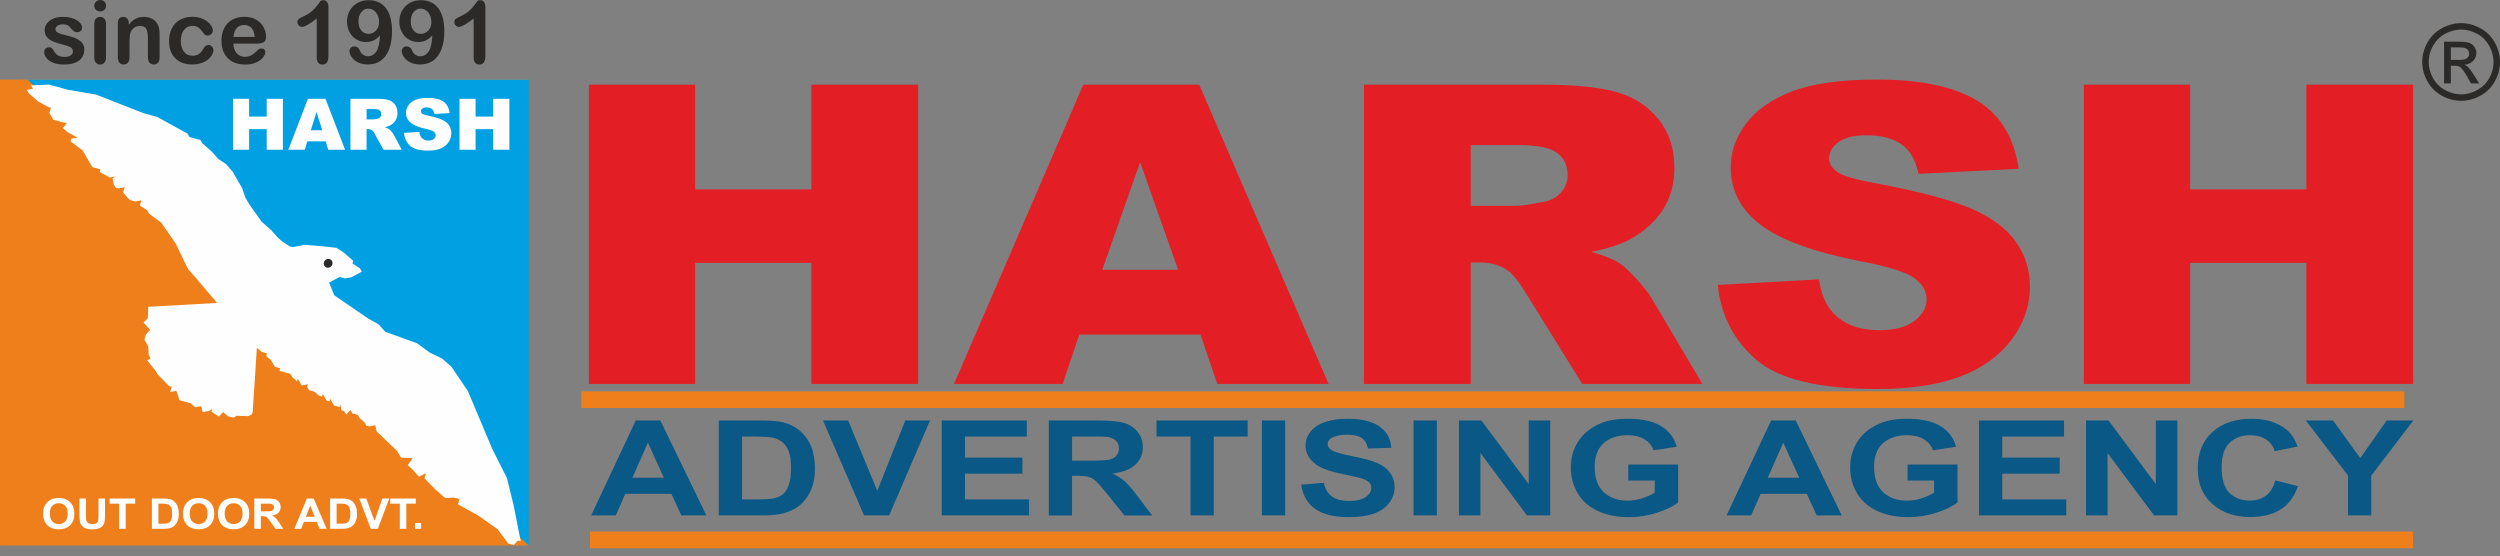 <svg width="400" height="89" viewBox="0 0 400 89" fill="none" xmlns="http://www.w3.org/2000/svg">
<rect x="0" y="0" width="400" height="89" fill="#808080" stroke="none"/>
<path d="M94.399 86.385H386.103" stroke="#EF7F1A" stroke-width="2.667" stroke-miterlimit="22.926"/>
<path d="M113.021 82.468H109.013L107.423 79.009H100.052L98.524 82.468H94.586L101.722 67.278H105.656L113.019 82.468H113.021ZM106.219 76.442L103.664 70.821L101.182 76.442H106.219ZM115.006 67.278H121.778C123.306 67.278 124.469 67.374 125.269 67.567C126.344 67.829 127.268 68.296 128.033 68.968C128.804 69.636 129.387 70.457 129.789 71.427C130.187 72.396 130.39 73.597 130.39 75.017C130.39 76.269 130.2 77.343 129.822 78.247C129.365 79.354 128.712 80.25 127.859 80.933C127.215 81.451 126.349 81.855 125.256 82.145C124.438 82.362 123.348 82.468 121.978 82.468H115.006V67.278ZM118.728 69.844V79.899H121.49C122.521 79.899 123.266 79.85 123.724 79.754C124.328 79.631 124.825 79.418 125.216 79.121C125.616 78.825 125.935 78.335 126.184 77.657C126.437 76.978 126.56 76.047 126.56 74.875C126.56 73.7 126.437 72.802 126.184 72.174C125.935 71.544 125.583 71.056 125.135 70.703C124.686 70.352 124.117 70.112 123.425 69.987C122.91 69.891 121.897 69.844 120.388 69.844H118.728ZM138.254 82.468L131.676 67.278H135.699L140.367 78.522L144.847 67.278H148.803L142.262 82.468H138.252H138.254ZM150.678 82.468V67.278H164.287V69.844H154.4V73.217H163.592V75.784H154.4V79.899H164.645V82.466H150.678V82.468ZM167.805 82.468V67.278H175.625C177.588 67.278 179.017 67.416 179.908 67.688C180.803 67.96 181.513 68.444 182.047 69.142C182.583 69.842 182.852 70.637 182.852 71.535C182.852 72.679 182.449 73.619 181.642 74.361C180.831 75.105 179.626 75.571 178.015 75.766C178.817 76.15 179.475 76.576 179.994 77.04C180.515 77.503 181.216 78.326 182.1 79.506L184.342 82.47H179.903L177.243 79.152C176.289 77.975 175.636 77.233 175.28 76.926C174.928 76.62 174.556 76.41 174.163 76.295C173.765 76.183 173.141 76.126 172.283 76.126H171.529V82.47H167.807L167.805 82.468ZM171.527 73.704H174.275C176.056 73.704 177.166 73.641 177.61 73.518C178.05 73.393 178.402 73.177 178.65 72.874C178.903 72.572 179.028 72.189 179.028 71.731C179.028 71.219 178.859 70.808 178.532 70.49C178.202 70.176 177.736 69.976 177.138 69.895C176.832 69.86 175.931 69.842 174.429 69.842H171.531V73.702L171.527 73.704ZM190.483 82.468V69.844H185.039V67.278H199.622V69.844H194.205V82.468H190.483ZM201.904 82.468V67.278H205.629V82.468H201.904ZM208.19 77.547L211.811 77.251C212.029 78.25 212.464 78.983 213.128 79.453C213.792 79.923 214.687 80.158 215.813 80.158C217.002 80.158 217.899 79.949 218.504 79.532C219.108 79.115 219.409 78.625 219.409 78.067C219.409 77.707 219.282 77.402 219.029 77.15C218.776 76.897 218.332 76.68 217.699 76.495C217.266 76.37 216.283 76.148 214.742 75.83C212.761 75.419 211.369 74.919 210.569 74.322C209.446 73.483 208.883 72.462 208.883 71.254C208.883 70.479 209.149 69.752 209.676 69.076C210.206 68.402 210.969 67.888 211.965 67.534C212.963 67.181 214.161 67.005 215.573 67.005C217.87 67.005 219.603 67.427 220.764 68.272C221.927 69.115 222.536 70.242 222.593 71.651L218.871 71.757C218.712 70.971 218.374 70.411 217.855 70.066C217.338 69.724 216.558 69.55 215.522 69.55C214.452 69.55 213.614 69.735 213.009 70.101C212.622 70.338 212.422 70.652 212.422 71.048C212.422 71.41 212.607 71.715 212.974 71.972C213.44 72.299 214.575 72.639 216.378 72.993C218.18 73.344 219.508 73.711 220.37 74.087C221.234 74.464 221.911 74.978 222.399 75.63C222.888 76.287 223.129 77.09 223.129 78.05C223.129 78.919 222.839 79.736 222.254 80.496C221.667 81.256 220.843 81.822 219.772 82.191C218.701 82.562 217.365 82.744 215.771 82.744C213.447 82.744 211.662 82.303 210.417 81.416C209.173 80.531 208.432 79.24 208.188 77.547H208.19ZM226.166 82.468V67.278H229.89V82.468H226.166ZM233.427 82.468V67.278H237.029L244.596 77.457V67.278H248.037V82.468H244.319L236.868 72.481V82.468H233.427ZM260.52 76.888V74.322H268.508V80.382C267.732 81.007 266.608 81.554 265.129 82.033C263.658 82.509 262.165 82.744 260.648 82.744C258.729 82.744 257.055 82.415 255.624 81.743C254.2 81.076 253.124 80.116 252.405 78.878C251.687 77.637 251.328 76.282 251.328 74.822C251.328 73.237 251.73 71.829 252.529 70.595C253.333 69.366 254.507 68.417 256.051 67.758C257.231 67.253 258.696 67.003 260.45 67.003C262.732 67.003 264.517 67.4 265.799 68.191C267.079 68.986 267.905 70.077 268.272 71.48L264.575 72.051C264.317 71.307 263.829 70.716 263.115 70.279C262.405 69.849 261.514 69.631 260.446 69.631C258.827 69.631 257.541 70.057 256.585 70.907C255.631 71.759 255.151 73.022 255.151 74.692C255.151 76.5 255.635 77.852 256.603 78.755C257.572 79.657 258.841 80.109 260.41 80.109C261.187 80.109 261.965 79.982 262.745 79.732C263.528 79.481 264.194 79.174 264.757 78.814V76.886H260.518L260.52 76.888ZM294.682 82.468H290.674L289.084 79.009H281.712L280.184 82.468H276.247L283.383 67.278H287.316L294.679 82.468H294.682ZM287.877 76.442L285.322 70.821L282.84 76.442H287.877ZM305.215 76.888V74.322H313.202V80.382C312.426 81.007 311.303 81.554 309.825 82.033C308.355 82.509 306.862 82.744 305.345 82.744C303.425 82.744 301.75 82.415 300.321 81.743C298.896 81.076 297.821 80.116 297.102 78.878C296.383 77.637 296.025 76.282 296.025 74.822C296.025 73.237 296.427 71.829 297.225 70.595C298.03 69.366 299.204 68.417 300.747 67.758C301.928 67.253 303.392 67.003 305.147 67.003C307.429 67.003 309.214 67.4 310.498 68.191C311.778 68.986 312.604 70.077 312.972 71.48L309.274 72.051C309.016 71.307 308.528 70.716 307.814 70.279C307.104 69.849 306.215 69.631 305.145 69.631C303.526 69.631 302.24 70.057 301.286 70.907C300.332 71.759 299.853 73.022 299.853 74.692C299.853 76.5 300.336 77.852 301.304 78.755C302.273 79.657 303.542 80.109 305.112 80.109C305.888 80.109 306.666 79.982 307.444 79.732C308.227 79.481 308.893 79.174 309.456 78.814V76.886H305.217L305.215 76.888ZM316.636 82.468V67.278H330.246V69.844H320.359V73.217H329.551V75.784H320.359V79.899H330.604V82.466H316.636V82.468ZM333.763 82.468V67.278H337.367L344.934 77.457V67.278H348.375V82.468H344.657L337.206 72.481V82.468H333.766H333.763ZM364.066 76.868L367.661 77.78C367.107 79.453 366.188 80.694 364.904 81.506C363.62 82.316 361.995 82.72 360.023 82.72C357.578 82.72 355.571 82.031 353.997 80.654C352.425 79.275 351.64 77.389 351.64 74.998C351.64 72.468 352.431 70.503 354.01 69.102C355.588 67.704 357.668 67.003 360.245 67.003C362.496 67.003 364.321 67.554 365.726 68.654C366.564 69.304 367.19 70.237 367.608 71.458L363.936 72.181C363.719 71.394 363.266 70.773 362.576 70.316C361.883 69.86 361.043 69.634 360.058 69.634C358.695 69.634 357.585 70.038 356.736 70.846C355.885 71.651 355.461 72.962 355.461 74.772C355.461 76.689 355.883 78.056 356.716 78.871C357.556 79.688 358.64 80.094 359.981 80.094C360.971 80.094 361.819 79.837 362.529 79.315C363.242 78.796 363.754 77.982 364.062 76.871L364.066 76.868ZM375.677 82.468V76.076L368.936 67.278H373.287L377.636 73.292L381.87 67.278H386.14L379.399 76.096V82.468H375.677Z" fill="#095885"/>
<path fill-rule="evenodd" clip-rule="evenodd" d="M94.222 13.546H111.228V30.301H129.821V13.546H146.904V61.428H129.821V42.064H111.228V61.428H94.222V13.546ZM192.067 53.523H172.691L170.024 61.428H152.646L173.33 13.546H191.873L212.57 61.428H194.771L192.067 53.523ZM188.503 43.166L182.415 25.951L176.367 43.166H188.503ZM218.234 61.428V13.546H246.582C251.837 13.546 255.86 13.934 258.628 14.727C261.409 15.506 263.652 16.956 265.358 19.085C267.062 21.202 267.906 23.791 267.906 26.834C267.906 29.5 267.253 31.786 265.958 33.714C264.65 35.644 262.856 37.203 260.589 38.406C259.129 39.163 257.142 39.8 254.618 40.29C256.643 40.88 258.116 41.471 259.052 42.062C259.668 42.453 260.576 43.289 261.77 44.569C262.961 45.862 263.755 46.844 264.153 47.547L272.38 61.426H253.158L244.071 46.789C242.919 44.905 241.893 43.667 240.982 43.098C239.764 42.362 238.368 41.994 236.816 41.994H235.317V61.426H218.234V61.428ZM235.317 32.943H242.493C243.262 32.943 244.762 32.732 246.991 32.295C248.119 32.095 249.042 31.592 249.759 30.789C250.463 29.987 250.823 29.061 250.823 28.013C250.823 26.463 250.26 25.282 249.133 24.456C248.005 23.62 245.892 23.207 242.787 23.207H235.317V32.941V32.943ZM274.851 45.586L291.039 44.705C291.385 46.991 292.103 48.73 293.179 49.933C294.922 51.874 297.433 52.832 300.689 52.832C303.112 52.832 304.983 52.342 306.302 51.35C307.61 50.357 308.263 49.209 308.263 47.904C308.263 46.668 307.647 45.553 306.392 44.571C305.137 43.59 302.239 42.666 297.677 41.796C290.219 40.336 284.899 38.406 281.722 35.988C278.519 33.569 276.916 30.492 276.916 26.746C276.916 24.283 277.736 21.953 279.376 19.766C281.016 17.581 283.478 15.864 286.77 14.604C290.063 13.354 294.575 12.731 300.302 12.731C307.337 12.731 312.706 13.868 316.398 16.141C320.089 18.416 322.279 22.039 322.984 27.001L306.953 27.814C306.528 25.662 305.631 24.09 304.261 23.108C302.903 22.137 301.019 21.648 298.622 21.648C296.637 21.648 295.151 22.004 294.15 22.741C293.15 23.466 292.649 24.357 292.649 25.405C292.649 26.162 293.06 26.843 293.88 27.456C294.687 28.09 296.584 28.67 299.596 29.217C307.029 30.609 312.348 32.025 315.564 33.452C318.781 34.879 321.127 36.64 322.589 38.759C324.051 40.867 324.792 43.23 324.792 45.849C324.792 48.915 323.805 51.747 321.857 54.334C319.909 56.931 317.18 58.894 313.667 60.231C310.169 61.569 305.748 62.238 300.416 62.238C291.061 62.238 284.578 60.677 280.977 57.533C277.362 54.4 275.324 50.419 274.849 45.581L274.851 45.586ZM333.419 13.543H350.425V30.299H369.02V13.543H386.103V61.426H369.02V42.062H350.425V61.426H333.419V13.543Z" fill="#E31E24"/>
<path d="M93.03 63.951H384.696" stroke="#EF7F1A" stroke-width="2.667" stroke-miterlimit="22.926"/>
<path fill-rule="evenodd" clip-rule="evenodd" d="M0.002 12.731H84.517V87.283H0.002V12.731Z" fill="#EF7F1A"/>
<path fill-rule="evenodd" clip-rule="evenodd" d="M4.391 12.731H84.599V87.283L4.391 12.731Z" fill="#00A0E3"/>
<path fill-rule="evenodd" clip-rule="evenodd" d="M46.799 39.541L46.364 39.42L45.178 38.645L44.429 37.991L43.369 36.796L42.619 36.14L41.872 35.483L39.873 32.675L39.249 31.599L38.748 30.106L37.811 28.492L37.187 27.418L36.125 26.224L34.942 25.449L33.88 24.254L32.383 22.941L32.071 22.403L31.2 22.166L30.762 22.047L30.327 21.929L30.015 21.391L28.395 20.495L25.152 18.708L22.973 18.113L19.172 16.624L15.37 15.137L10.885 14.367L7.834 13.534L4.969 13.66L5.281 14.198L4.285 14.378L4.597 14.916L6.095 16.229L7.715 17.122L8.152 17.243L8.027 17.66L7.904 18.08L8.528 19.156L9.401 19.393L10.709 19.751L10.026 20.469L10.773 21.125L12.396 22.019L11.4 22.201L11.277 22.618L13.209 24.052L13.834 25.126L14.77 26.74L16.078 27.095L15.955 27.515L17.576 28.409L18.571 28.228L18.011 28.527L18.2 29.484L18.512 30.022L18.947 30.141L19.945 29.959L19.697 30.797L20.757 31.992L21.63 32.229L22.626 32.049L22.379 32.886L23.562 33.661L23.874 34.199L25.807 35.63L28.118 38.974L29.868 42.619L30.18 43.157L31.242 44.352L34.735 48.473L23.716 49.09L23.659 50.884L22.973 51.602L24.035 52.797L23.351 53.517L23.105 54.353L23.729 55.429L23.793 56.804L24.105 57.342L23.547 57.643L24.919 59.373L25.233 59.911L27.04 61.762L27.478 61.88L27.229 62.719L28.225 62.537L28.727 64.032L30.47 64.507L31.22 65.163L32.216 64.983L32.405 65.938L33.398 65.758L33.959 65.457L33.836 65.877L35.021 66.652L35.703 65.934L36.452 66.588L37.325 66.827L37.884 66.527L39.752 66.584L40.313 66.283L40.436 65.864L41.1 55.638L41.85 56.294L42.723 56.532L42.597 56.951L43.347 57.608L43.659 58.145L43.971 58.681L44.407 58.802L44.844 58.92L44.719 59.338L45.592 59.577L46.027 59.696L46.465 59.814L46.777 60.352L47.524 61.009L47.65 60.589L47.962 61.127L48.274 61.665L49.27 61.483L49.145 61.902L49.457 62.44L50.33 62.677L51.077 63.334L51.515 63.453L51.638 63.035L52.262 64.109L52.7 64.228L52.823 63.808L53.135 64.346L53.447 64.884L54.32 65.121L54.443 64.704L54.632 65.659L55.068 65.78L55.38 66.316L56.063 65.598L56.376 66.136L57.249 66.373L57.561 66.911L58.31 67.567L58.623 68.105L59.058 68.224L60.054 68.042L60.241 68.999L63.547 72.163L64.172 73.239L66.041 73.294L65.234 74.433L65.981 75.09L67.043 76.282L68.162 75.683L67.916 76.522L69.725 78.373L71.22 79.683L72.654 79.622L73.525 79.859L73.278 80.698L76.519 82.485L79.636 84.692L81.323 86.962L81.758 87.081L82.194 87.2L82.877 86.481L83.312 86.6L82.937 84.688L82.183 80.86L81.114 76.497L78.74 71.777L74.861 62.574L72.238 58.692L70.743 57.379L68.686 56.367L66.753 54.933L61.644 53.089L60.584 51.894L58.961 51.001L53.476 47.244L52.662 45.21L54.342 44.31L54.777 44.431L55.215 44.549L56.211 44.367L56.769 44.069L57.891 43.467L57.576 42.929L56.393 42.154L56.516 41.734L55.019 40.424L53.834 39.648L51.095 39.354L48.791 39.179L47.795 39.359L46.799 39.541Z" fill="#FEFEFE"/>
<path fill-rule="evenodd" clip-rule="evenodd" d="M52.568 41.427C52.952 41.442 53.236 41.772 53.201 42.16C53.163 42.549 52.823 42.85 52.438 42.834C52.053 42.819 51.77 42.49 51.805 42.101C51.842 41.712 52.181 41.41 52.568 41.425V41.427Z" fill="#2B2A29"/>
<path fill-rule="evenodd" clip-rule="evenodd" d="M37.283 15.805H39.86V18.657H42.676V15.805H45.264V23.953H42.676V20.657H39.86V23.953H37.283V15.805ZM52.106 22.61H49.171L48.766 23.953H46.135L49.268 15.805H52.077L55.212 23.953H52.517L52.108 22.61H52.106ZM51.565 20.846L50.644 17.917L49.727 20.846H51.565ZM56.07 23.953V15.805H60.364C61.16 15.805 61.769 15.871 62.188 16.005C62.608 16.139 62.949 16.385 63.206 16.747C63.464 17.107 63.593 17.548 63.593 18.067C63.593 18.519 63.495 18.91 63.299 19.237C63.101 19.564 62.828 19.832 62.485 20.036C62.263 20.166 61.962 20.273 61.58 20.357C61.885 20.458 62.109 20.559 62.252 20.657C62.345 20.723 62.483 20.866 62.663 21.084C62.844 21.305 62.965 21.47 63.024 21.591L64.271 23.953H61.358L59.981 21.463C59.805 21.143 59.651 20.932 59.513 20.835C59.328 20.71 59.117 20.647 58.882 20.647H58.653V23.953H56.066H56.07ZM58.658 19.105H59.746C59.862 19.105 60.089 19.07 60.428 18.995C60.599 18.96 60.737 18.877 60.847 18.738C60.955 18.602 61.008 18.444 61.008 18.266C61.008 18.003 60.922 17.801 60.751 17.66C60.579 17.518 60.26 17.45 59.79 17.45H58.658V19.105ZM64.647 21.257L67.098 21.108C67.151 21.496 67.261 21.793 67.423 21.997C67.687 22.326 68.067 22.491 68.56 22.491C68.927 22.491 69.211 22.408 69.411 22.238C69.609 22.069 69.708 21.874 69.708 21.652C69.708 21.441 69.613 21.25 69.424 21.084C69.233 20.917 68.795 20.761 68.103 20.611C66.973 20.363 66.168 20.034 65.686 19.623C65.201 19.211 64.959 18.688 64.959 18.051C64.959 17.632 65.082 17.237 65.332 16.863C65.581 16.492 65.953 16.2 66.451 15.985C66.951 15.772 67.634 15.667 68.503 15.667C69.569 15.667 70.383 15.86 70.941 16.248C71.499 16.635 71.831 17.252 71.939 18.095L69.51 18.233C69.446 17.867 69.31 17.601 69.103 17.434C68.896 17.27 68.611 17.186 68.248 17.186C67.947 17.186 67.722 17.248 67.571 17.373C67.419 17.496 67.342 17.647 67.342 17.825C67.342 17.955 67.406 18.069 67.529 18.174C67.65 18.282 67.938 18.381 68.395 18.473C69.521 18.71 70.328 18.951 70.814 19.195C71.302 19.437 71.656 19.738 71.878 20.098C72.1 20.456 72.212 20.857 72.212 21.305C72.212 21.828 72.062 22.309 71.768 22.748C71.473 23.189 71.058 23.523 70.528 23.751C69.998 23.98 69.327 24.094 68.52 24.094C67.102 24.094 66.12 23.828 65.574 23.292C65.027 22.759 64.717 22.083 64.647 21.259V21.257ZM73.518 15.805H76.094V18.657H78.911V15.805H81.499V23.953H78.911V20.657H76.094V23.953H73.518V15.805Z" fill="#FEFEFE"/>
<path d="M6.898 82.217C6.898 81.723 6.978 81.308 7.134 80.972C7.25 80.726 7.411 80.502 7.613 80.307C7.817 80.112 8.039 79.965 8.279 79.87C8.6 79.743 8.972 79.679 9.392 79.679C10.152 79.679 10.759 79.901 11.216 80.344C11.671 80.788 11.9 81.405 11.9 82.193C11.9 82.977 11.674 83.588 11.221 84.029C10.768 84.472 10.163 84.692 9.407 84.692C8.642 84.692 8.031 84.472 7.578 84.031C7.127 83.592 6.898 82.986 6.898 82.215V82.217ZM7.971 82.182C7.971 82.731 8.105 83.148 8.376 83.432C8.646 83.715 8.989 83.855 9.405 83.855C9.823 83.855 10.161 83.715 10.429 83.436C10.695 83.155 10.827 82.731 10.827 82.171C10.827 81.616 10.698 81.201 10.438 80.928C10.179 80.656 9.836 80.518 9.405 80.518C8.976 80.518 8.631 80.656 8.367 80.931C8.105 81.21 7.974 81.624 7.974 82.182H7.971ZM12.711 79.767H13.754V82.389C13.754 82.804 13.767 83.074 13.791 83.197C13.835 83.394 13.94 83.555 14.105 83.675C14.272 83.796 14.499 83.855 14.787 83.855C15.077 83.855 15.297 83.798 15.449 83.686C15.596 83.572 15.686 83.434 15.715 83.267C15.745 83.102 15.761 82.828 15.761 82.446V79.769H16.803V82.314C16.803 82.896 16.774 83.306 16.719 83.546C16.662 83.787 16.559 83.989 16.409 84.154C16.26 84.319 16.058 84.45 15.805 84.549C15.552 84.646 15.222 84.696 14.818 84.696C14.327 84.696 13.956 84.644 13.701 84.536C13.448 84.428 13.248 84.29 13.101 84.119C12.953 83.948 12.859 83.77 12.813 83.581C12.742 83.304 12.709 82.896 12.709 82.353V79.769L12.711 79.767ZM19.067 84.604V80.584H17.542V79.767H21.629V80.584H20.11V84.604H19.067ZM24.302 79.767H26.2C26.626 79.767 26.954 79.796 27.178 79.859C27.479 79.943 27.739 80.092 27.954 80.305C28.169 80.52 28.332 80.779 28.444 81.089C28.554 81.398 28.611 81.78 28.611 82.233C28.611 82.632 28.559 82.973 28.453 83.263C28.326 83.616 28.141 83.901 27.904 84.119C27.723 84.284 27.479 84.413 27.174 84.503C26.945 84.573 26.639 84.606 26.255 84.606H24.302V79.769V79.767ZM25.344 80.584V83.787H26.118C26.409 83.787 26.615 83.772 26.745 83.741C26.914 83.702 27.053 83.634 27.163 83.539C27.275 83.445 27.365 83.289 27.433 83.074C27.503 82.856 27.539 82.56 27.539 82.187C27.539 81.811 27.503 81.526 27.433 81.326C27.363 81.126 27.264 80.97 27.138 80.858C27.013 80.746 26.853 80.672 26.659 80.632C26.516 80.601 26.23 80.586 25.808 80.586H25.342L25.344 80.584ZM29.282 82.215C29.282 81.721 29.361 81.306 29.52 80.97C29.636 80.724 29.797 80.5 29.999 80.305C30.203 80.109 30.423 79.962 30.663 79.868C30.986 79.741 31.355 79.677 31.775 79.677C32.538 79.677 33.143 79.899 33.6 80.342C34.055 80.786 34.284 81.403 34.284 82.191C34.284 82.975 34.057 83.585 33.604 84.027C33.151 84.47 32.547 84.69 31.788 84.69C31.023 84.69 30.412 84.47 29.959 84.029C29.509 83.59 29.28 82.984 29.28 82.213L29.282 82.215ZM30.355 82.18C30.355 82.729 30.489 83.146 30.759 83.429C31.03 83.713 31.373 83.853 31.786 83.853C32.204 83.853 32.542 83.713 32.811 83.434C33.077 83.153 33.209 82.729 33.209 82.169C33.209 81.614 33.081 81.198 32.819 80.926C32.56 80.654 32.217 80.516 31.786 80.516C31.358 80.516 31.012 80.654 30.748 80.928C30.487 81.207 30.355 81.622 30.355 82.18ZM34.877 82.215C34.877 81.721 34.956 81.306 35.115 80.97C35.231 80.724 35.392 80.5 35.594 80.305C35.799 80.109 36.021 79.962 36.26 79.868C36.581 79.741 36.953 79.677 37.373 79.677C38.133 79.677 38.74 79.899 39.197 80.342C39.655 80.786 39.881 81.403 39.881 82.191C39.881 82.975 39.655 83.585 39.202 84.027C38.749 84.47 38.144 84.69 37.388 84.69C36.623 84.69 36.012 84.47 35.559 84.029C35.108 83.59 34.88 82.984 34.88 82.213L34.877 82.215ZM35.95 82.18C35.95 82.729 36.084 83.146 36.355 83.429C36.625 83.713 36.968 83.853 37.384 83.853C37.801 83.853 38.14 83.713 38.408 83.434C38.674 83.153 38.806 82.729 38.806 82.169C38.806 81.614 38.679 81.198 38.417 80.926C38.158 80.654 37.815 80.516 37.384 80.516C36.955 80.516 36.61 80.654 36.346 80.928C36.084 81.207 35.953 81.622 35.953 82.18H35.95ZM40.69 84.604V79.767H42.88C43.43 79.767 43.83 79.811 44.081 79.899C44.331 79.984 44.531 80.138 44.681 80.362C44.83 80.586 44.907 80.838 44.907 81.124C44.907 81.488 44.793 81.789 44.566 82.024C44.34 82.261 44.001 82.411 43.551 82.472C43.777 82.595 43.96 82.729 44.105 82.878C44.252 83.025 44.448 83.289 44.696 83.664L45.323 84.609H44.081L43.333 83.552C43.067 83.177 42.882 82.942 42.783 82.843C42.684 82.746 42.581 82.678 42.471 82.643C42.361 82.606 42.185 82.588 41.946 82.588H41.735V84.609H40.693L40.69 84.604ZM41.733 81.813H42.502C43.001 81.813 43.311 81.791 43.436 81.752C43.562 81.712 43.658 81.644 43.729 81.548C43.799 81.451 43.834 81.328 43.834 81.183C43.834 81.021 43.788 80.889 43.696 80.788C43.603 80.689 43.474 80.625 43.304 80.599C43.219 80.588 42.966 80.582 42.546 80.582H41.735V81.811L41.733 81.813ZM52.259 84.604H51.136L50.692 83.502H48.625L48.196 84.604H47.095L49.096 79.767H50.197L52.261 84.604H52.259ZM50.351 82.685L49.636 80.895L48.939 82.685H50.351ZM52.815 79.767H54.713C55.139 79.767 55.467 79.796 55.691 79.859C55.992 79.943 56.252 80.092 56.467 80.305C56.683 80.52 56.845 80.779 56.958 81.089C57.068 81.398 57.127 81.78 57.127 82.233C57.127 82.632 57.074 82.973 56.966 83.263C56.839 83.616 56.654 83.901 56.417 84.119C56.236 84.284 55.992 84.413 55.687 84.503C55.458 84.573 55.153 84.606 54.768 84.606H52.815V79.769V79.767ZM53.858 80.584V83.787H54.632C54.922 83.787 55.128 83.772 55.258 83.741C55.427 83.702 55.566 83.634 55.676 83.539C55.788 83.445 55.878 83.289 55.946 83.074C56.017 82.856 56.052 82.56 56.052 82.187C56.052 81.811 56.017 81.526 55.946 81.326C55.878 81.126 55.779 80.97 55.652 80.858C55.526 80.746 55.366 80.672 55.172 80.632C55.029 80.601 54.744 80.586 54.322 80.586H53.858V80.584ZM59.328 84.604L57.485 79.767H58.613L59.921 83.348L61.177 79.767H62.285L60.453 84.604H59.33H59.328ZM63.969 84.604V80.584H62.443V79.767H66.53V80.584H65.013V84.604H63.971H63.969ZM66.394 84.604V83.677H67.379V84.604H66.394Z" fill="#FEFEFE"/>
<path d="M13.495 7.878C13.495 8.394 13.367 8.838 13.117 9.205C12.866 9.573 12.492 9.852 12 10.041C11.507 10.232 10.907 10.324 10.201 10.324C9.529 10.324 8.95 10.221 8.469 10.015C7.987 9.811 7.631 9.551 7.403 9.242C7.174 8.934 7.06 8.625 7.06 8.313C7.06 8.107 7.132 7.931 7.282 7.784C7.427 7.637 7.611 7.564 7.838 7.564C8.036 7.564 8.185 7.615 8.291 7.709C8.396 7.806 8.497 7.94 8.594 8.115C8.788 8.449 9.016 8.7 9.285 8.864C9.551 9.031 9.918 9.112 10.382 9.112C10.758 9.112 11.065 9.029 11.303 8.862C11.545 8.695 11.666 8.504 11.666 8.289C11.666 7.96 11.54 7.72 11.292 7.567C11.041 7.417 10.63 7.272 10.058 7.134C9.412 6.974 8.887 6.807 8.48 6.629C8.075 6.453 7.752 6.218 7.508 5.931C7.266 5.643 7.143 5.285 7.143 4.866C7.143 4.488 7.255 4.135 7.479 3.799C7.706 3.463 8.036 3.199 8.475 2.999C8.911 2.8 9.441 2.699 10.061 2.699C10.546 2.699 10.984 2.747 11.369 2.848C11.756 2.949 12.081 3.085 12.338 3.254C12.598 3.425 12.796 3.612 12.93 3.818C13.066 4.025 13.134 4.225 13.134 4.422C13.134 4.635 13.062 4.813 12.914 4.949C12.771 5.088 12.565 5.156 12.299 5.156C12.107 5.156 11.943 5.101 11.806 4.991C11.672 4.881 11.516 4.716 11.34 4.497C11.2 4.315 11.032 4.168 10.841 4.056C10.65 3.946 10.388 3.891 10.056 3.891C9.718 3.891 9.436 3.963 9.21 4.106C8.988 4.251 8.873 4.431 8.873 4.648C8.873 4.846 8.955 5.006 9.12 5.131C9.287 5.259 9.507 5.364 9.786 5.445C10.065 5.527 10.45 5.628 10.94 5.746C11.523 5.887 11.998 6.058 12.367 6.256C12.736 6.453 13.015 6.686 13.205 6.956C13.394 7.224 13.493 7.527 13.493 7.872L13.495 7.878ZM16.96 3.766V9.187C16.96 9.562 16.872 9.846 16.692 10.039C16.513 10.232 16.287 10.327 16.014 10.327C15.739 10.327 15.515 10.228 15.346 10.03C15.175 9.833 15.086 9.551 15.086 9.187V3.823C15.086 3.45 15.172 3.171 15.346 2.982C15.517 2.795 15.739 2.701 16.014 2.701C16.289 2.701 16.513 2.795 16.692 2.982C16.87 3.171 16.96 3.432 16.96 3.766ZM16.032 1.829C15.773 1.829 15.548 1.75 15.364 1.59C15.177 1.429 15.086 1.203 15.086 0.909C15.086 0.646 15.181 0.428 15.37 0.257C15.559 0.086 15.781 0 16.032 0C16.276 0 16.489 0.077 16.678 0.233C16.865 0.391 16.96 0.615 16.96 0.911C16.96 1.199 16.867 1.425 16.685 1.585C16.502 1.748 16.285 1.829 16.032 1.829ZM20.603 3.737V3.966C20.933 3.529 21.295 3.21 21.687 3.006C22.078 2.802 22.529 2.701 23.039 2.701C23.533 2.701 23.975 2.808 24.369 3.024C24.758 3.237 25.048 3.542 25.242 3.935C25.365 4.165 25.446 4.411 25.483 4.677C25.519 4.943 25.538 5.281 25.538 5.691V9.183C25.538 9.558 25.453 9.841 25.279 10.034C25.108 10.228 24.883 10.322 24.608 10.322C24.329 10.322 24.101 10.223 23.925 10.026C23.751 9.828 23.665 9.547 23.665 9.183V6.054C23.665 5.437 23.58 4.962 23.408 4.635C23.237 4.31 22.894 4.146 22.379 4.146C22.045 4.146 21.739 4.244 21.462 4.442C21.188 4.642 20.985 4.916 20.86 5.265C20.768 5.544 20.721 6.065 20.721 6.831V9.18C20.721 9.56 20.634 9.844 20.455 10.034C20.279 10.226 20.051 10.32 19.776 10.32C19.506 10.32 19.284 10.221 19.11 10.024C18.936 9.826 18.851 9.545 18.851 9.18V3.759C18.851 3.401 18.927 3.136 19.084 2.96C19.242 2.784 19.453 2.696 19.723 2.696C19.888 2.696 20.038 2.736 20.17 2.813C20.304 2.89 20.409 3.008 20.488 3.162C20.567 3.318 20.609 3.509 20.609 3.731L20.603 3.737ZM34.148 8.008C34.148 8.241 34.078 8.491 33.937 8.757C33.798 9.02 33.585 9.275 33.297 9.514C33.011 9.753 32.649 9.949 32.213 10.094C31.778 10.241 31.288 10.313 30.742 10.313C29.582 10.313 28.676 9.975 28.025 9.301C27.372 8.627 27.047 7.72 27.047 6.583C27.047 5.814 27.196 5.134 27.495 4.543C27.794 3.952 28.225 3.496 28.788 3.173C29.353 2.85 30.028 2.688 30.811 2.688C31.297 2.688 31.743 2.758 32.15 2.901C32.554 3.043 32.899 3.226 33.181 3.452C33.462 3.676 33.678 3.915 33.827 4.17C33.977 4.424 34.053 4.662 34.053 4.883C34.053 5.109 33.97 5.298 33.803 5.454C33.634 5.61 33.434 5.687 33.192 5.687C33.038 5.687 32.908 5.647 32.805 5.568C32.701 5.489 32.587 5.36 32.457 5.182C32.227 4.835 31.987 4.572 31.738 4.398C31.488 4.225 31.171 4.139 30.784 4.139C30.23 4.139 29.782 4.354 29.443 4.789C29.102 5.221 28.933 5.812 28.933 6.561C28.933 6.912 28.979 7.237 29.065 7.531C29.151 7.826 29.276 8.08 29.443 8.287C29.608 8.495 29.808 8.651 30.041 8.761C30.274 8.869 30.531 8.923 30.811 8.923C31.187 8.923 31.508 8.838 31.776 8.664C32.046 8.491 32.284 8.223 32.49 7.867C32.602 7.657 32.728 7.492 32.862 7.375C32.994 7.257 33.159 7.195 33.35 7.195C33.581 7.195 33.77 7.285 33.919 7.459C34.069 7.632 34.148 7.817 34.148 8.014V8.008ZM41.019 6.978H37.345C37.349 7.404 37.437 7.78 37.602 8.107C37.769 8.432 37.991 8.675 38.268 8.84C38.545 9.007 38.853 9.088 39.187 9.088C39.414 9.088 39.616 9.062 39.803 9.009C39.99 8.959 40.17 8.875 40.344 8.763C40.52 8.651 40.68 8.53 40.825 8.403C40.972 8.274 41.164 8.1 41.397 7.881C41.493 7.799 41.63 7.755 41.808 7.755C41.999 7.755 42.157 7.81 42.278 7.916C42.395 8.019 42.456 8.168 42.456 8.361C42.456 8.53 42.388 8.726 42.256 8.954C42.122 9.178 41.924 9.398 41.654 9.604C41.386 9.813 41.052 9.986 40.645 10.122C40.238 10.261 39.772 10.329 39.246 10.329C38.039 10.329 37.103 9.984 36.435 9.297C35.766 8.61 35.432 7.679 35.432 6.502C35.432 5.948 35.513 5.432 35.678 4.958C35.843 4.484 36.085 4.08 36.399 3.739C36.716 3.401 37.105 3.142 37.569 2.962C38.031 2.782 38.545 2.69 39.108 2.69C39.842 2.69 40.471 2.846 40.997 3.153C41.522 3.463 41.913 3.862 42.177 4.354C42.439 4.844 42.569 5.344 42.569 5.852C42.569 6.324 42.432 6.631 42.162 6.772C41.891 6.91 41.511 6.98 41.021 6.98L41.019 6.978ZM37.345 5.909H40.75C40.706 5.268 40.531 4.791 40.231 4.471C39.93 4.154 39.537 3.994 39.047 3.994C38.576 3.994 38.193 4.157 37.894 4.477C37.593 4.8 37.411 5.276 37.347 5.907L37.345 5.909ZM50.675 9.216V2.969C49.509 3.86 48.727 4.306 48.322 4.306C48.131 4.306 47.959 4.229 47.81 4.075C47.66 3.924 47.588 3.746 47.588 3.544C47.588 3.309 47.66 3.138 47.806 3.028C47.953 2.92 48.212 2.778 48.584 2.604C49.14 2.343 49.584 2.068 49.914 1.781C50.248 1.493 50.541 1.168 50.8 0.812C51.055 0.455 51.224 0.235 51.301 0.154C51.378 0.072 51.528 0.029 51.743 0.029C51.985 0.029 52.181 0.123 52.328 0.31C52.475 0.498 52.548 0.755 52.548 1.087V8.948C52.548 9.87 52.233 10.329 51.605 10.329C51.325 10.329 51.099 10.234 50.93 10.048C50.758 9.859 50.675 9.582 50.675 9.218V9.216ZM60.808 5.645C60.505 6.003 60.166 6.273 59.794 6.453C59.421 6.633 59.005 6.726 58.552 6.726C58.119 6.726 57.719 6.642 57.343 6.475C56.969 6.308 56.646 6.073 56.373 5.775C56.101 5.474 55.89 5.125 55.745 4.725C55.597 4.323 55.523 3.904 55.523 3.465C55.523 2.991 55.604 2.547 55.771 2.121C55.936 1.697 56.173 1.331 56.479 1.019C56.787 0.707 57.152 0.465 57.578 0.29C58.002 0.116 58.473 0.031 58.985 0.031C59.577 0.031 60.104 0.138 60.57 0.354C61.034 0.567 61.423 0.883 61.74 1.289C62.057 1.7 62.298 2.216 62.47 2.839C62.639 3.46 62.723 4.165 62.723 4.951C62.723 5.832 62.635 6.605 62.457 7.274C62.276 7.944 62.017 8.506 61.674 8.965C61.331 9.42 60.922 9.758 60.445 9.982C59.968 10.204 59.427 10.313 58.82 10.313C58.225 10.313 57.706 10.201 57.266 9.973C56.824 9.747 56.49 9.468 56.261 9.132C56.03 8.794 55.916 8.471 55.916 8.162C55.916 7.968 55.986 7.797 56.129 7.646C56.272 7.496 56.453 7.419 56.675 7.419C56.877 7.419 57.057 7.476 57.218 7.588C57.38 7.698 57.499 7.867 57.583 8.094C57.684 8.368 57.851 8.588 58.086 8.754C58.319 8.921 58.583 9.005 58.877 9.005C59.137 9.005 59.385 8.939 59.618 8.805C59.854 8.673 60.054 8.484 60.219 8.243C60.548 7.753 60.746 6.888 60.81 5.645H60.808ZM60.65 3.542C60.65 3.232 60.608 2.944 60.522 2.681C60.438 2.42 60.318 2.191 60.164 1.998C60.01 1.807 59.827 1.653 59.614 1.544C59.401 1.434 59.168 1.379 58.915 1.379C58.482 1.379 58.11 1.566 57.807 1.939C57.503 2.312 57.354 2.804 57.354 3.419C57.354 4.027 57.503 4.512 57.807 4.875C58.11 5.237 58.493 5.417 58.957 5.417C59.24 5.417 59.513 5.342 59.77 5.193C60.032 5.044 60.243 4.828 60.403 4.543C60.566 4.26 60.647 3.924 60.647 3.54L60.65 3.542ZM69.176 5.645C68.872 6.003 68.534 6.273 68.162 6.453C67.788 6.633 67.373 6.726 66.92 6.726C66.489 6.726 66.087 6.642 65.711 6.475C65.337 6.308 65.014 6.073 64.741 5.775C64.469 5.474 64.257 5.125 64.112 4.725C63.965 4.323 63.89 3.904 63.89 3.465C63.89 2.991 63.972 2.547 64.139 2.121C64.304 1.697 64.541 1.331 64.847 1.019C65.154 0.707 65.519 0.465 65.946 0.29C66.37 0.116 66.841 0.031 67.353 0.031C67.944 0.031 68.472 0.138 68.938 0.354C69.4 0.567 69.791 0.883 70.108 1.289C70.424 1.7 70.666 2.216 70.838 2.839C71.007 3.46 71.091 4.165 71.091 4.951C71.091 5.832 71.003 6.605 70.825 7.274C70.644 7.944 70.385 8.506 70.042 8.965C69.699 9.42 69.29 9.758 68.813 9.982C68.336 10.204 67.795 10.313 67.188 10.313C66.592 10.313 66.073 10.201 65.634 9.973C65.192 9.747 64.858 9.468 64.629 9.132C64.398 8.794 64.284 8.471 64.284 8.162C64.284 7.968 64.354 7.797 64.497 7.646C64.64 7.496 64.82 7.419 65.042 7.419C65.245 7.419 65.425 7.476 65.585 7.588C65.748 7.698 65.867 7.867 65.95 8.094C66.051 8.368 66.219 8.588 66.454 8.754C66.687 8.921 66.951 9.005 67.245 9.005C67.505 9.005 67.755 8.939 67.986 8.805C68.221 8.673 68.421 8.484 68.584 8.243C68.916 7.753 69.114 6.888 69.176 5.645ZM69.017 3.542C69.017 3.232 68.975 2.944 68.89 2.681C68.806 2.42 68.685 2.191 68.531 1.998C68.377 1.807 68.195 1.653 67.982 1.544C67.769 1.434 67.535 1.379 67.283 1.379C66.85 1.379 66.478 1.566 66.175 1.939C65.871 2.312 65.722 2.804 65.722 3.419C65.722 4.027 65.871 4.512 66.175 4.875C66.478 5.237 66.863 5.417 67.324 5.417C67.608 5.417 67.881 5.342 68.138 5.193C68.4 5.044 68.611 4.828 68.771 4.543C68.934 4.26 69.015 3.924 69.015 3.54L69.017 3.542ZM75.78 9.216V2.969C74.615 3.86 73.832 4.306 73.428 4.306C73.234 4.306 73.063 4.229 72.915 4.075C72.766 3.924 72.693 3.746 72.693 3.544C72.693 3.309 72.766 3.138 72.911 3.028C73.058 2.92 73.318 2.778 73.689 2.604C74.246 2.343 74.69 2.068 75.022 1.781C75.354 1.493 75.648 1.168 75.908 0.812C76.163 0.455 76.332 0.235 76.409 0.154C76.486 0.072 76.635 0.029 76.851 0.029C77.093 0.029 77.29 0.123 77.436 0.31C77.583 0.498 77.658 0.755 77.658 1.087V8.948C77.658 9.87 77.343 10.329 76.712 10.329C76.433 10.329 76.209 10.234 76.04 10.048C75.868 9.859 75.784 9.582 75.784 9.218L75.78 9.216Z" fill="#2B2A29"/>
<path d="M393.784 3.702C394.829 3.702 395.846 3.968 396.842 4.506C397.836 5.039 398.612 5.806 399.166 6.8C399.72 7.797 400 8.838 400 9.916C400 10.988 399.727 12.017 399.177 13.003C398.632 13.993 397.865 14.76 396.878 15.304C395.89 15.851 394.857 16.125 393.782 16.125C392.705 16.125 391.671 15.853 390.684 15.304C389.697 14.76 388.93 13.991 388.38 13.003C387.83 12.017 387.556 10.985 387.556 9.916C387.556 8.838 387.835 7.797 388.391 6.8C388.952 5.806 389.728 5.039 390.719 4.506C391.715 3.968 392.733 3.702 393.78 3.702H393.784ZM393.784 4.73C392.909 4.73 392.056 4.954 391.229 5.402C390.403 5.847 389.756 6.488 389.288 7.321C388.822 8.153 388.587 9.018 388.587 9.916C388.587 10.812 388.818 11.67 389.275 12.489C389.734 13.311 390.374 13.95 391.199 14.409C392.023 14.867 392.885 15.096 393.782 15.096C394.677 15.096 395.539 14.865 396.363 14.409C397.188 13.95 397.83 13.311 398.285 12.489C398.74 11.668 398.968 10.812 398.968 9.916C398.968 9.018 398.735 8.151 398.271 7.321C397.808 6.488 397.161 5.847 396.33 5.402C395.499 4.956 394.65 4.73 393.784 4.73ZM391.051 13.346V6.668H393.353C394.14 6.668 394.71 6.73 395.062 6.853C395.416 6.976 395.695 7.191 395.906 7.501C396.115 7.806 396.218 8.133 396.218 8.478C396.218 8.963 396.044 9.391 395.693 9.751C395.343 10.114 394.879 10.316 394.299 10.362C394.534 10.46 394.727 10.577 394.866 10.715C395.136 10.976 395.466 11.418 395.855 12.039L396.671 13.346H395.361L394.765 12.294C394.296 11.464 393.918 10.946 393.63 10.737C393.435 10.586 393.147 10.509 392.766 10.513H392.131V13.346H391.049H391.051ZM392.133 9.587H393.443C394.07 9.587 394.499 9.494 394.727 9.308C394.956 9.123 395.07 8.875 395.07 8.572C395.07 8.375 395.013 8.199 394.903 8.043C394.793 7.885 394.642 7.771 394.448 7.694C394.252 7.619 393.892 7.58 393.362 7.58H392.133V9.587Z" fill="#2B2A29"/>
</svg>
